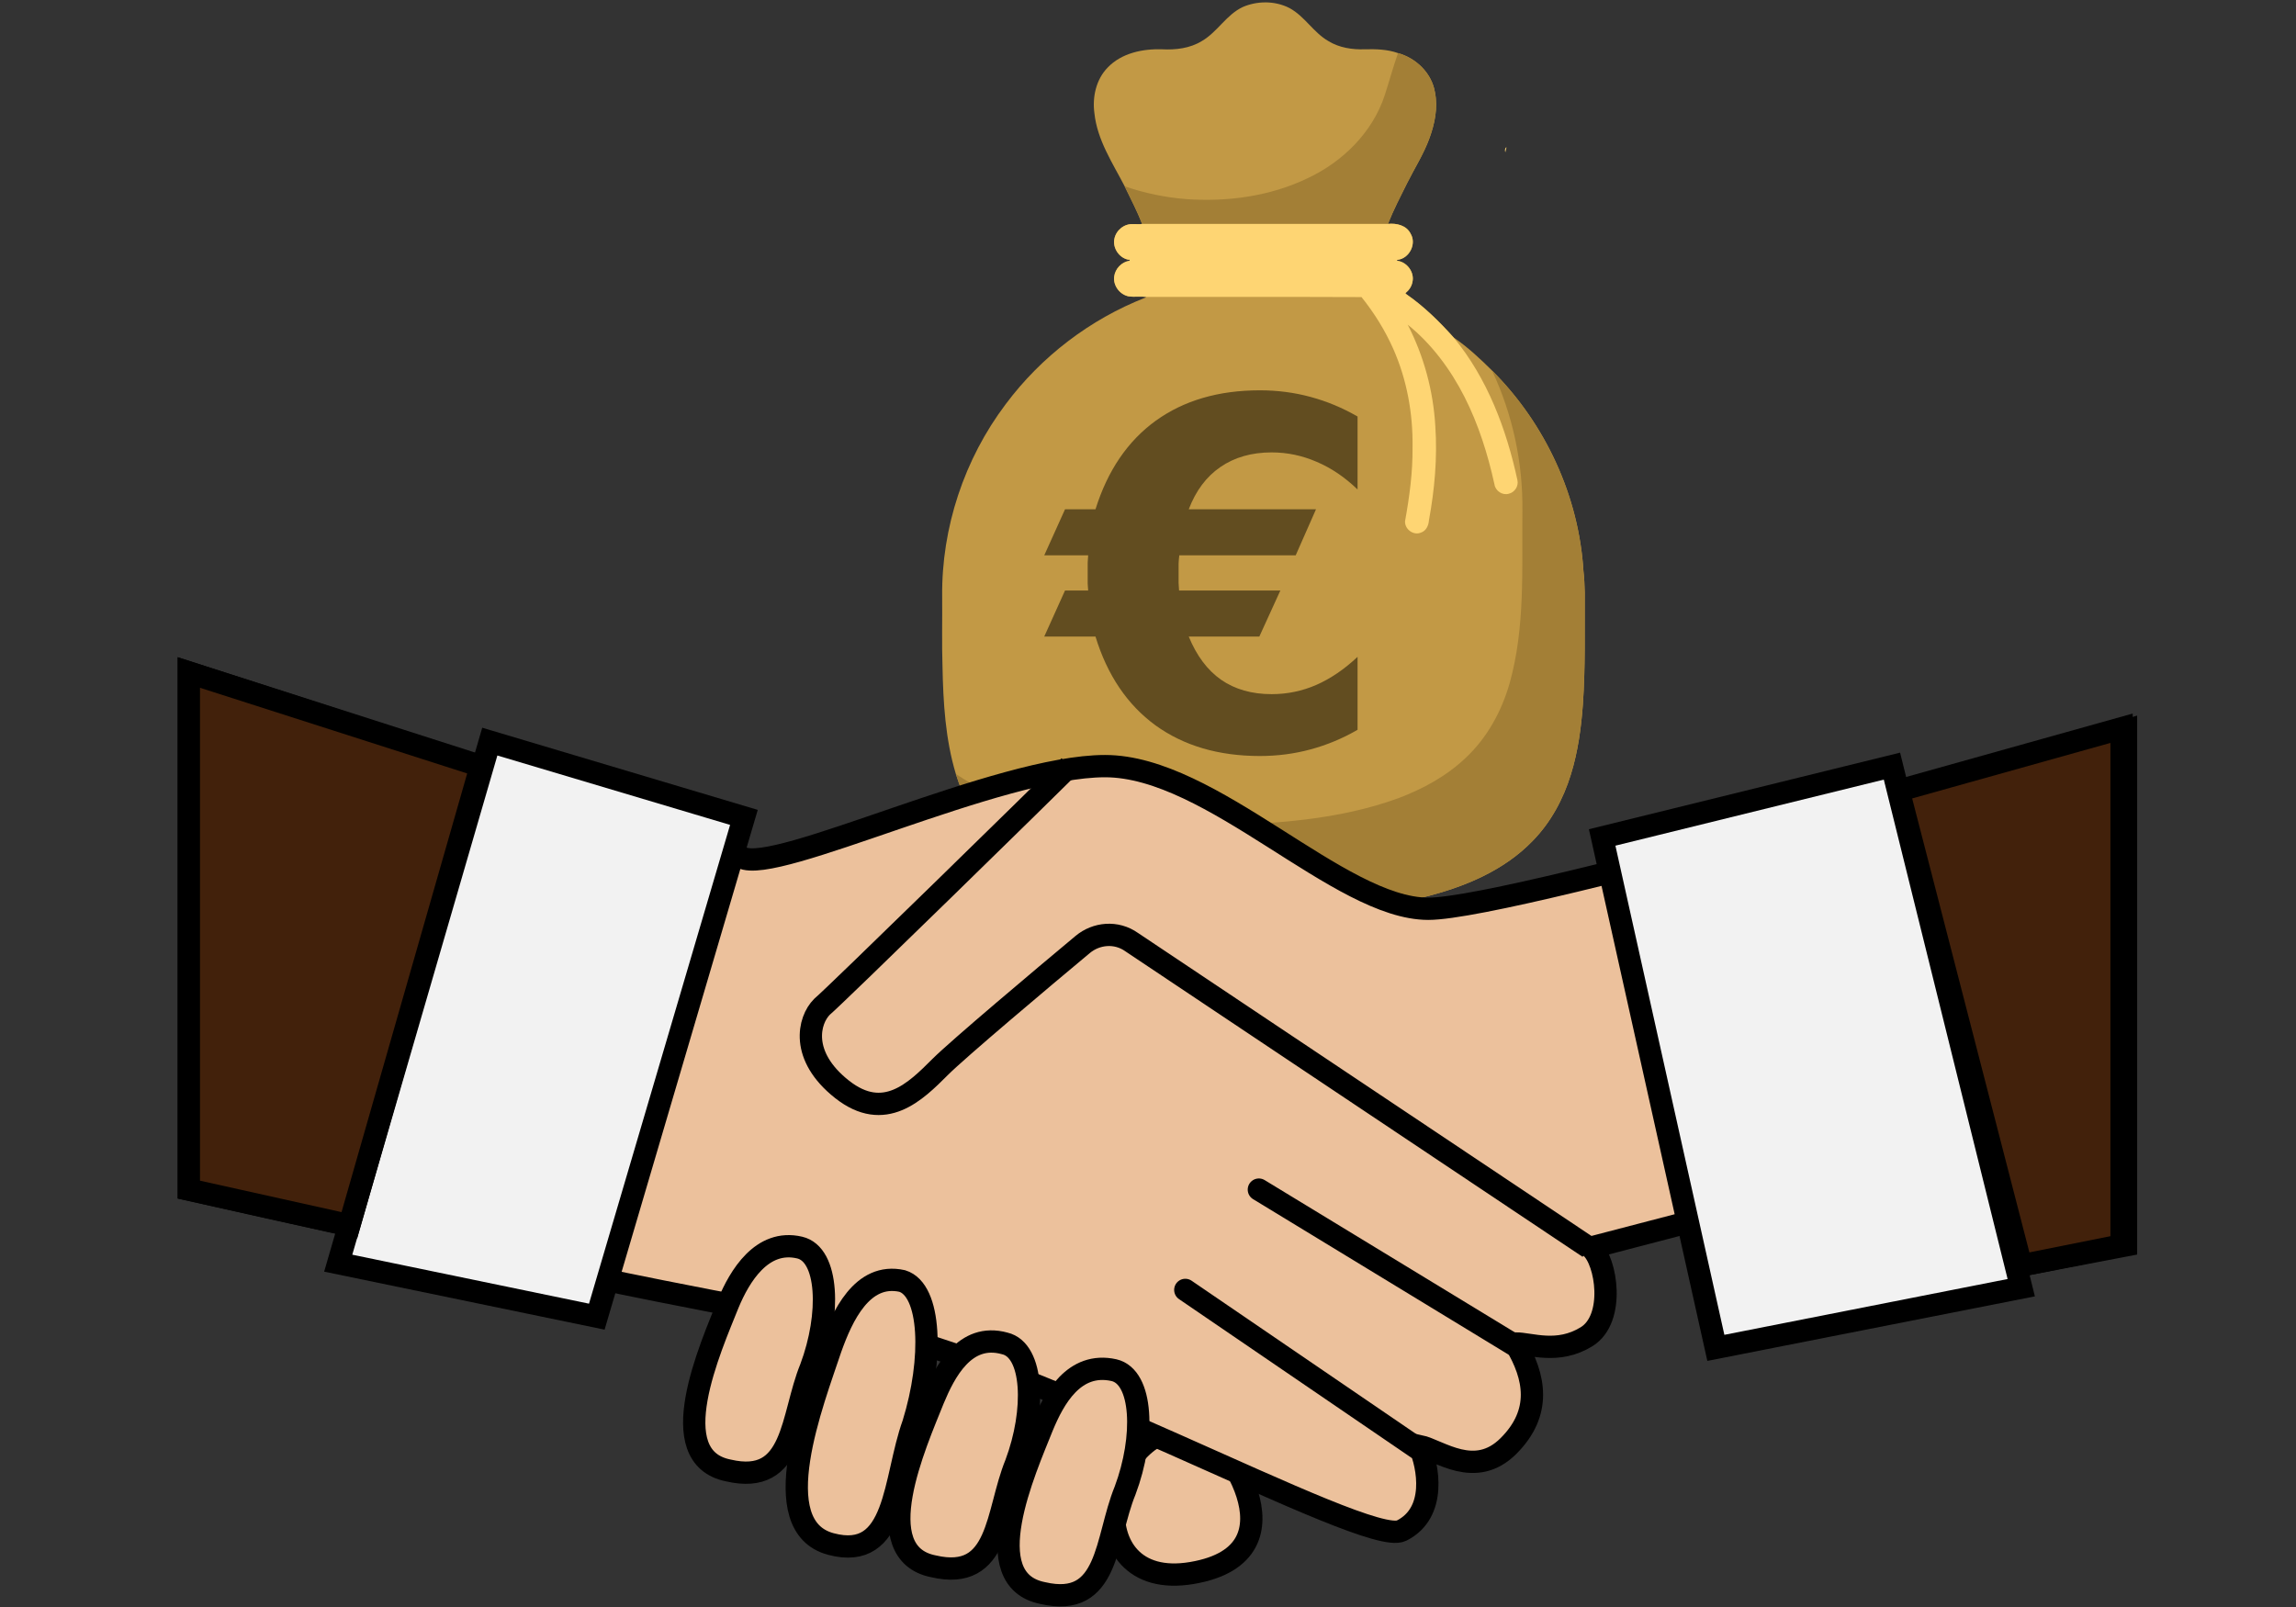 <?xml version="1.0" encoding="UTF-8" standalone="no"?>
<svg
   xmlns:dc="http://purl.org/dc/elements/1.1/"
   xmlns:cc="http://creativecommons.org/ns#"
   xmlns:rdf="http://www.w3.org/1999/02/22-rdf-syntax-ns#"
   xmlns:svg="http://www.w3.org/2000/svg"
   xmlns="http://www.w3.org/2000/svg"
   xmlns:sodipodi="http://sodipodi.sourceforge.net/DTD/sodipodi-0.dtd"
   xmlns:inkscape="http://www.inkscape.org/namespaces/inkscape"
   version="1.1"
   x="0"
   y="0"
   width="1000"
   height="700"
   viewBox="0 0 1000 700"
   id="svg36"
   sodipodi:docname="trade.svg"
   inkscape:version="0.92.3 (2405546, 2018-03-11)">
  <rect x="0" y="0" width="1000" height="700" fill="#333333" stroke="none"/>
  <defs
     id="defs40" />
  <sodipodi:namedview
     pagecolor="#ffffff"
     bordercolor="#666666"
     borderopacity="1"
     objecttolerance="10"
     gridtolerance="10"
     guidetolerance="10"
     inkscape:pageopacity="0"
     inkscape:pageshadow="2"
     inkscape:window-width="1920"
     inkscape:window-height="1018"
     id="namedview38"
     showgrid="false"
     inkscape:zoom="0.25132109"
     inkscape:cx="769.47721"
     inkscape:cy="464.51978"
     inkscape:window-x="-8"
     inkscape:window-y="-8"
     inkscape:window-maximized="1"
     inkscape:current-layer="svg36" />
  <style
     type="text/css"
     id="style2">
	.st0{fill:#ECC19C;stroke:#000;}
	.st1{fill:none;stroke:#000;}
	.st2{fill:none;stroke:#000;stroke-linecap:round;}
	.st3{fill:#F2F2F2;stroke:#000;}
	.st4{fill:#42210B;stroke:#000;}
	.st5{fill:#9E005D;}
</style>
  <g
     id="g4178"
     transform="matrix(0.117,0,0,0.117,408.947,-0.871)">
    <path
       id="rect4163"
       d="m 1213.3,16.361 c -28.115,0.203 -56.225,5.994 -81.856,17.019 -61.9,28.79 -95.05,93.891 -153.63,127.39 -43.7,26.67 -96.6,32.82 -146.81,30.23 -72.03,-2.35 -150.69,13.66 -202.51,67.48 -43.59,44.32 -58.081,110.51 -49.711,170.74 10.5,99.8 67.57,184.89 112.45,271.63 22.36,46.38 46.53,92.21 65.22,140.22 -10.88,2.58 -22.42,0.07 -33.52,0.88 -32.58,-2.56 -63.52,22.591 -69.73,54.291 -7.41,34.61 17.76,71.63 52.35,78.23 4.79,-2.78 6.05,4.47 2.05,4.17 -28.34,4.99 -51.351,29.55 -55.191,57.95 -4.74,33.87 20.58,67.68 53.82,74.2 21.62,3.2 43.661,-0.601 65.341,2.139 -0.71,0.87 -1.53,1.651 -2.43,2.341 -206.12,80.39 -388.61,219.76 -520.78,397.09 -154.04,204.1 -239.02,459.7 -236.36,715.6 0.79,86.89 -1.6,173.87 1.23,260.69 2.59,134.43 10.69,270.91 49.68,400.38 29.01,93.9 76.811,183.37 146.84,253.18 66.49,67.41 149.2,116.98 236.56,152.45 219.1,87.47 458.4,105.12 691.81,111.28 224.99,1.31 452.32,-6.5 672.03,-59.82 146.37,-36.65 292.91,-97.249 399.48,-207.54 67.77,-68.91 114.62,-156.15 142.87,-248.11 26.3,-84.72 38.23,-173.13 44.67,-261.36 9.66,-138.13 6.099,-276.72 6.889,-415.13 -1.17,-26.5 -1.17,-53.061 -4.78,-79.411 -16.76,-279.37 -142.11,-550.18 -340.29,-747.57 -44.5,-44.2 -90.95,-87.461 -142.95,-123.08 -53.08,-59.27 -110.32,-115.56 -175.96,-161.07 -1.48,-1.08 -3.759,-2.291 -2.959,-4.481 12.69,-10.22 22.51,-24.6 25.45,-40.8 8.36,-35.8 -19.221,-73.75 -55.111,-79.08 -3.56,0.38 -2.929,-4.439 0.361,-3.709 43.18,-5.35 70.739,-59.041 48.239,-96.891 -15.12,-31.55 -52.649,-40.289 -84.559,-36.859 20.6,-52.06 46.46,-102.01 71.48,-152.08 27.55,-55.15 61.201,-107.43 82.441,-165.56 20.22,-54.8 32.739,-114.66 20.959,-172.83 -11.82,-70.56 -69.619,-126.71 -137.39,-145.45 -39.58,-14.09 -82.4,-15.14 -124,-14.15 -46.35,1.65 -94.651,-5.75 -134.78,-30.23 -55.89,-31.85 -88.259,-92.27 -144.94,-123.05 -28.278,-14.641 -60.15,-21.589 -92.014,-21.359 z"
       inkscape:connector-curvature="0"
       style="fill:#c29945" />
    <path
       id="path6-7"
       d="m 2136.2,256.44 c -23,65.08 -41,131.81 -62.3,197.5 -57,172.2 -195.6,308.52 -357.9,384.56 -174.7,84.29 -373.3,111.05 -565.6,97.35 -97.4,-7.8 -194.05,-27.5 -286.36,-59.79 27.95,57.98 58.16,115.27 81.52,175.24 381.24,-0.1 762.54,-0.1 1143.8,0 25.7,-65.04 58,-127.47 89.3,-190.06 34.5,-68.94 76.5,-134.29 103.1,-206.95 25.3,-68.5 40.9,-143.33 26.2,-216.04 -14.8,-88.2 -87,-158.39 -171.8,-181.81 z m 437.5,1477.4 c 96,204 144.2,429.6 141.3,654.9 -2.8,266.3 13.5,539.1 -59,798.5 -36.9,130.6 -104.2,254.2 -203.6,347.7 -89,85.3 -199.2,145.3 -313.8,188.7 -280.9,102.5 -583.9,120.8 -880.1,126.3 -156.6,0.4 -313.48,-4 -469.34,-20.3 -246.86,-27.1 -500.76,-78.1 -710.52,-218.3 36.26,117.4 96.01,229.3 183.55,316.5 83.11,84.3 186.5,146.2 295.7,190.6 273.87,109.3 573.01,131.4 864.81,139.1 281.2,1.6 565.3,-8.2 840,-74.8 182.9,-45.8 366.1,-121.6 499.3,-259.4 84.7,-86.2 143.3,-195.2 178.6,-310.2 32.9,-105.9 47.8,-216.4 55.9,-326.7 12,-172.6 7.6,-345.9 8.6,-518.9 -1.5,-33.1 -1.5,-66.3 -6,-99.2 -21,-349.3 -177.6,-687.8 -425.4,-934.5 z"
       transform="scale(0.8)"
       inkscape:connector-curvature="0"
       style="fill:#a37f36" />
    <path
       id="path8-9"
       d="m 2112.4,555.33 c 0.7,3.27 -3.4,12.85 -3.4,18.58 -3.6,-4.92 -2.2,-14.75 3.4,-18.58 z"
       inkscape:connector-curvature="0"
       style="fill:#fed573" />
    <path
       id="path10"
       d="m 756.45,841.07 c 305.05,-0.12 610.05,-0.12 915.05,0 31.9,-3.43 69.4,5.31 84.6,36.86 22.5,37.85 -5.1,91.54 -48.3,96.89 -3.3,-0.73 -3.9,4.09 -0.3,3.71 35.9,5.33 63.4,43.27 55.1,79.07 -3,16.2 -12.8,30.6 -25.5,40.8 -0.8,2.2 1.5,3.4 3,4.5 65.6,45.5 122.9,101.8 175.9,161.1 125.3,151.7 196.3,340.4 237.4,530.9 5.3,22.1 -10.2,45.7 -32,50.7 -23.6,7.2 -49.9,-10.4 -53.4,-34.6 -24.7,-112.2 -59.4,-222.9 -111.4,-325.6 -52,-102.2 -122.2,-197.2 -211.6,-269.2 60.2,116.9 95.2,246.6 102.8,378 8,117.3 -2.6,235.3 -23.8,350.8 -1.3,18.6 -10.1,38.5 -29,45 -28.2,12.8 -62.1,-12.4 -59.8,-42.8 16.5,-90.7 28.8,-182.8 27.8,-275.2 1.8,-124.6 -20.9,-250.4 -71.3,-364.7 -30.6,-69.5 -71.2,-134.5 -118.6,-193.8 -267.1,-1.2 -534.3,-0.1 -801.53,-0.6 -21.68,-2.7 -43.72,1.1 -65.34,-2.1 -33.24,-6.5 -58.56,-40.3 -53.82,-74.2 3.84,-28.4 26.85,-52.97 55.19,-57.96 4,0.3 2.74,-6.95 -2.05,-4.17 -34.59,-6.6 -59.76,-43.62 -52.35,-78.23 6.21,-31.7 37.15,-56.85 69.73,-54.29 11.1,-0.81 22.64,1.7 33.52,-0.88 z"
       inkscape:connector-curvature="0"
       style="fill:#fed573" />
    <path
       id="path4175"
       d="m 1558.3,2724.5 q -83.496,48.34 -174.9,72.949 -90.527,24.609 -188.96,24.609 -230.27,0 -388.48,-114.26 -157.32,-115.14 -223.24,-330.47 H 392 l 77.344,-171.39 h 86.133 q -0.879,-12.305 -1.758,-25.488 0,-14.062 0,-38.672 0,-25.488 0,-39.551 0.879,-14.062 1.758,-27.246 h -163.48 l 77.344,-171.39 h 113.38 q 67.676,-216.21 224.12,-329.59 157.32,-113.38 387.6,-113.38 98.438,0 188.96,24.609 91.406,24.609 174.9,72.949 v 271.58 q -71.191,-68.555 -152.05,-102.83 -80.859,-35.156 -167.87,-35.156 -111.62,0 -190.72,54.492 -78.223,53.613 -117.77,157.32 h 473.73 l -75.586,171.39 h -433.3 q -1.758,14.062 -2.637,29.883 0,15.82 0,47.461 0,11.426 0,25.488 0.879,13.184 1.758,28.125 h 377.05 l -78.223,171.39 h -262.79 q 43.945,107.23 120.41,160.84 77.344,53.613 188.09,53.613 87.012,0 166.11,-34.277 79.98,-35.156 153.81,-104.59 v 271.58 z"
       inkscape:connector-curvature="0"
       style="fill:#624d20" />
  </g>
  <path
     class="st0"
     d="m 522.072,622.075 c 8.738,0.971 48.545,54.37 -2.913,63.108 -51.458,8.738 -39.807,-67.963 2.913,-63.108 z"
     id="path4"
     inkscape:connector-curvature="0"
     style="fill:#ecc19c;stroke:#000000;stroke-width:9.709" />
  <path
     class="st0"
     d="m 82.255,292.941 c 0,0 226.219,72.817 240.783,80.585 14.564,7.767 111.653,-39.807 158.257,-39.807 46.603,0 101.944,62.137 140.78,62.137 38.836,0 303.891,-77.672 303.891,-77.672 v 224.278 l -177.674,33.981 -10.68,-44.661 -44.661,11.651 c 6.796,5.825 10.68,31.069 -1.942,38.836 -12.622,7.767 -24.272,2.913 -31.069,2.913 8.738,14.564 11.651,30.098 -2.913,44.661 -14.563,14.563 -30.098,1.942 -38.836,0 3.884,8.738 7.767,29.127 -7.767,36.894 -15.534,7.767 -167.966,-78.643 -245.637,-90.294 C 287.114,564.792 82.255,518.189 82.255,518.189 Z"
     id="path6"
     inkscape:connector-curvature="0"
     style="fill:#ecc19c;stroke:#000000;stroke-width:9.709" />
  <path
     class="st1"
     d="m 465.76,333.718 c -8.738,8.738 -101.944,100.003 -107.77,104.857 -5.825,5.825 -9.709,21.36 8.738,35.923 18.447,14.563 32.04,0.971 42.72,-9.709 7.767,-7.767 44.661,-38.836 62.137,-53.399 5.825,-4.854 14.564,-5.825 21.36,-0.971 L 691.979,543.433"
     id="path8"
     inkscape:connector-curvature="0"
     style="fill:none;stroke:#000000;stroke-width:9.709" />
  <line
     class="st2"
     x1="548.286"
     y1="518.189"
     x2="659.94"
     y2="586.152"
     id="line10"
     style="fill:none;stroke:#000000;stroke-width:9.709;stroke-linecap:round" />
  <line
     class="st2"
     x1="516.247"
     y1="561.88"
     x2="617.22"
     y2="630.813"
     id="line12"
     style="fill:none;stroke:#000000;stroke-width:9.709;stroke-linecap:round" />
  <polygon
     class="st3"
     points="88.5,47.9 82.7,24.5 69.7,27.7 74.8,50.6 "
     id="polygon14"
     style="fill:#f2f2f2;stroke:#000000"
     transform="matrix(9.709,0,0,9.709,21.088,95.848)" />
  <polygon
     class="st4"
     points="93,46 93,22.8 83,25.6 88.5,46.9 "
     id="polygon16"
     style="fill:#42210b;stroke:#000000"
     transform="matrix(9.709,0,0,9.709,21.088,95.848)" />
  <polygon
     class="st3"
     points="24.6,49.2 31.2,26.8 19.8,23.4 13,46.8 "
     id="polygon18"
     style="fill:#f2f2f2;stroke:#000000"
     transform="matrix(9.709,0,0,9.709,21.088,95.848)" />
  <polygon
     class="st4"
     points="13.5,45.1 6.3,43.5 6.3,20.3 19.4,24.5 "
     id="polygon20"
     style="fill:#42210b;stroke:#000000"
     transform="matrix(9.709,0,0,9.709,21.088,95.848)" />
  <path
     class="st0"
     d="m 317.212,567.705 c -7.767,19.418 -29.127,66.992 0,72.817 29.127,6.796 27.185,-23.302 35.923,-44.661 8.738,-23.302 7.767,-49.516 -4.854,-52.429 -16.505,-3.884 -26.214,12.622 -31.069,24.272 z"
     id="path22"
     inkscape:connector-curvature="0"
     style="fill:#ecc19c;stroke:#000000;stroke-width:9.709" />
  <path
     class="st0"
     d="m 406.535,609.454 c -7.767,19.418 -29.127,66.992 0,72.817 29.127,6.796 27.185,-23.302 35.923,-44.661 8.738,-23.302 7.767,-49.516 -4.854,-52.429 -17.476,-4.854 -26.214,12.622 -31.069,24.273 z"
     id="path24"
     inkscape:connector-curvature="0"
     style="fill:#ecc19c;stroke:#000000;stroke-width:9.709" />
  <path
     class="st0"
     d="m 454.109,621.104 c -7.767,19.418 -29.127,66.992 0,72.817 29.127,6.796 27.185,-23.302 35.923,-44.661 8.738,-23.302 7.767,-49.516 -4.854,-52.429 -17.476,-3.884 -26.214,12.622 -31.069,24.272 z"
     id="path26"
     inkscape:connector-curvature="0"
     style="fill:#ecc19c;stroke:#000000;stroke-width:9.709" />
  <path
     class="st0"
     d="m 361.874,587.123 c -7.767,23.302 -29.127,77.672 0,85.439 29.127,7.767 27.185,-28.156 35.923,-52.429 8.738,-28.156 7.767,-58.254 -4.854,-62.138 -17.476,-3.884 -26.214,15.534 -31.069,29.127 z"
     id="path28"
     inkscape:connector-curvature="0"
     style="fill:#ecc19c;stroke:#000000;stroke-width:9.709" />
  <g
     id="g34"
     transform="matrix(8.813,0,0,8.813,56.816,-22.995)" />
</svg>
